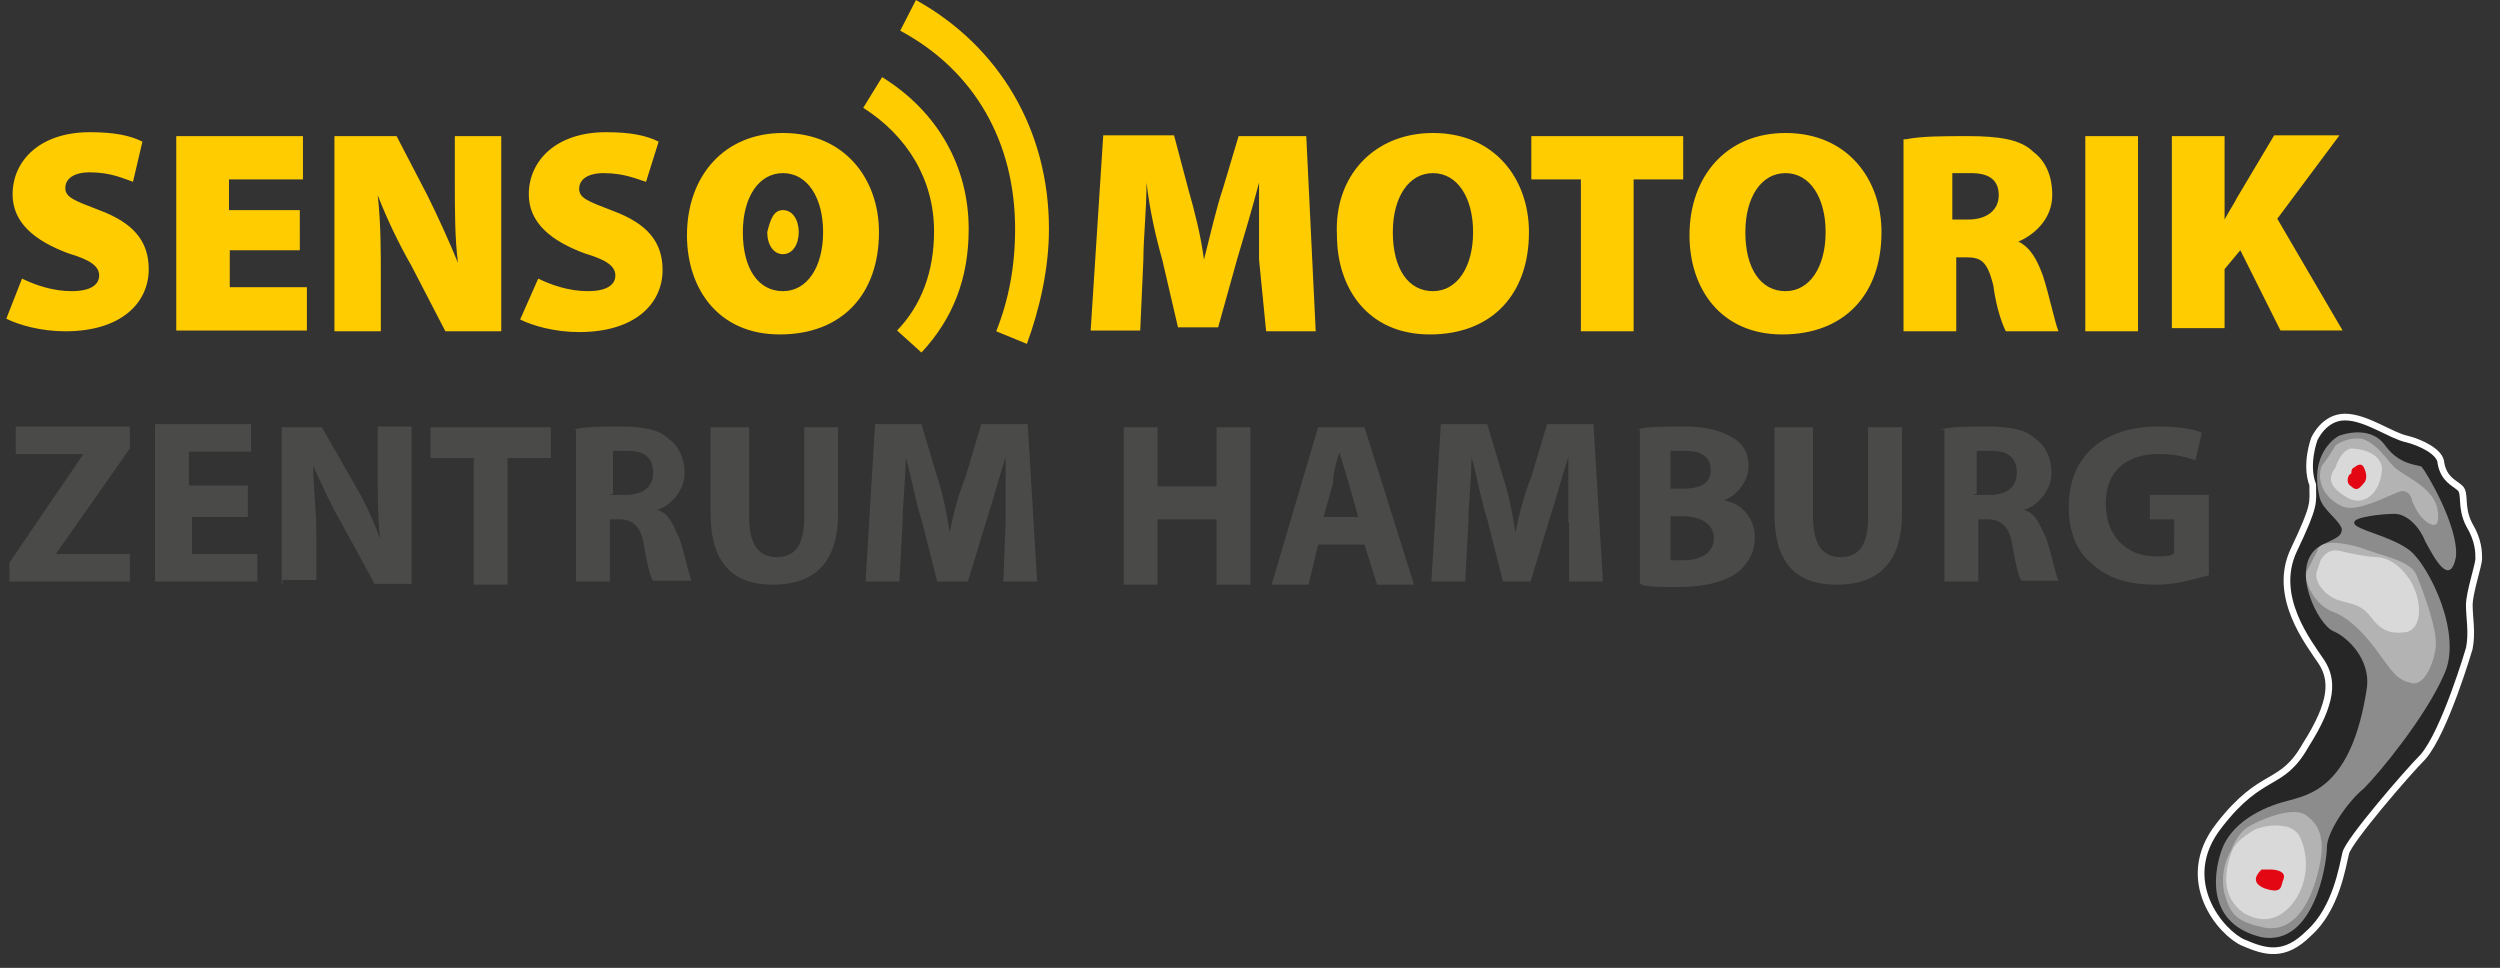 <?xml version="1.0" encoding="UTF-8"?> <svg xmlns="http://www.w3.org/2000/svg" xmlns:xlink="http://www.w3.org/1999/xlink" version="1.1" id="Ebene_1" x="0px" y="0px" viewBox="0 0 317.7 123" style="enable-background:new 0 0 317.7 123;" xml:space="preserve"><rect x="0" y="0" width="317.7" height="123" fill="#333333" stroke="none"/> <style type="text/css"> .st0{fill:#262626;} .st1{fill:none;stroke:#FFFFFF;stroke-width:0.849;stroke-miterlimit:10;} .st2{fill:#8C8C8C;} .st3{fill:#B3B3B3;} .st4{fill:#D9D9D9;} .st5{fill:#E30613;} .st6{fill:#4A4A49;} .st7{fill:#FFCC00;} </style> <g id="XMLID_34_"> <path id="XMLID_29_" class="st0" d="M294.1,55.8c0,0,1.2-2.8,3.9-2.8s5.9,2.4,7.9,2.8c1.6,0.4,4.3,1.6,4.3,3.1 c0.4,2,1.6,2.4,2.4,3.1s0,2.4,1.2,4.7c1.2,2,1.2,3.5,1.2,4.3c0,0.8-1.2,4.3-1.2,5.9s0.4,3.5,0,5.5c0,0-3.1,10.6-5.9,13.8 c-2,2-9.4,10.6-9.8,12.2c-0.4,1.6-1.2,7.1-4.7,10.2c-3.1,3.1-5.5,2.4-8.3,1.2c-2.8-1.2-8.6-7.9-3.1-14.9c5.5-7.1,7.9-4.7,11-10.2 c3.5-5.5,3.5-8.3,2-10.6c-1.6-2.4-6.3-8.3-3.5-14.2c2.8-5.9,2.4-5.9,2.4-8.3C292.9,59,294.1,55.8,294.1,55.8"></path> <path id="XMLID_28_" class="st1" d="M294.1,55.8c0,0,1.2-2.8,3.9-2.8s5.9,2.4,7.9,2.8c1.6,0.4,4.3,1.6,4.3,3.1 c0.4,2,1.6,2.4,2.4,3.1s0,2.4,1.2,4.7c1.2,2,1.2,3.5,1.2,4.3c0,0.8-1.2,4.3-1.2,5.9s0.4,3.5,0,5.5c0,0-3.1,10.6-5.9,13.8 c-2,2-9.4,10.6-9.8,12.2c-0.4,1.6-1.2,7.1-4.7,10.2c-3.1,3.1-5.5,2.4-8.3,1.2c-2.8-1.2-8.6-7.9-3.1-14.9c5.5-7.1,7.9-4.7,11-10.2 c3.5-5.5,3.5-8.3,2-10.6c-1.6-2.4-6.3-8.3-3.5-14.2c2.8-5.9,2.4-5.9,2.4-8.3C292.9,59,294.1,55.8,294.1,55.8z"></path> <path id="XMLID_27_" class="st2" d="M297.2,55.4c0,0,3.9-1.6,5.9,1.2c2,2.8,4.7,2.4,4.7,2.8c0.4,0.4,4.7,7.5,4.3,11.4 c-0.8,3.9-2.8,0-3.9-2c-0.8-2-2.4-3.5-3.9-3.5s-5.5,0.4-5.1,1.2c0,0.8,4.7,1.6,7.1,3.5c2.4,2,6.7,10.6,4.3,15.7 c-2.4,5.5-8.3,12.6-10.2,14.5c-2,1.6-4.7,5.5-4.7,7.5c0,2-1.6,12.6-8.3,11.4c-6.7-1.6-6.3-7.5-5.1-11c1.2-3.5,5.1-5.5,8.3-6.3 c2.8-0.8,8.3-1.6,10.2-14.5c0.4-3.5-2.4-6.3-4.3-7.1s-5.5-7.9-2-10.6c2-1.2,3.1-1.2,3.1-2.4c-0.4-1.2-2.4-2.4-2.8-3.9 C293.3,57.4,297.2,55.4,297.2,55.4"></path> <path id="XMLID_26_" class="st3" d="M294.5,70c0,0,0-2,5.5-0.4c3.1,1.2,6.3,1.6,7.1,3.5c0.8,2,2.8,7.1,2.4,9.4 c-0.4,2.4-1.6,4.7-3.1,4.3s-2-0.8-3.9-3.5c-2-2.8-3.9-4.7-5.9-5.5c-2.4-0.8-3.9-3.9-3.5-5.1C293.7,71.5,294.5,70,294.5,70"></path> <path id="XMLID_25_" class="st4" d="M294.9,71.2c0,0,0.8-1.6,2.4-1.2c1.6,0.4,3.9,0.8,4.7,0.8s2.4,0.4,3.9,2.4c1.6,2,2.4,6.3,0,7.1 c-2.4,0.4-3.5-0.4-4.7-2s-2.8-1.6-3.9-2c-1.6-0.4-3.5-2.4-2.8-3.9"></path> <path id="XMLID_24_" class="st3" d="M296.8,56.6c0,0,1.6-1.2,3.5-0.8c2,0.8,2.8,2.4,3.9,3.5c1.2,1.2,4.7,2.4,5.5,5.1 c0.4,2,0,2.8-1.2,2c-1.2-0.8-1.6-2-2-2.8c0-0.4-0.4-1.2-1.2-1.2s-5.5,2.8-7.5,2c-2-0.8-3.5-2.8-2.8-5.1 C296.4,57.4,296.8,56.6,296.8,56.6"></path> <path id="XMLID_23_" class="st4" d="M298.8,57c0,0,3.5,0,3.9,2.4c0,2.8-2,5.1-4.3,3.9c-2.8-1.6-2.4-2.8-1.6-3.9 C297.6,57,298.8,57,298.8,57"></path> <path id="XMLID_22_" class="st5" d="M299.2,59.4c0,0,0.8-0.8,1.2,0c0.4,0.8,0.4,1.6,0,2c-0.4,0.4-0.8,1.2-1.6,0.4 c-0.8-0.4-0.4-1.6,0-1.6C298.8,59.4,299.2,59.4,299.2,59.4"></path> <path id="XMLID_21_" class="st3" d="M282.7,113.6c0.8,2.8,1.6,3.5,5.1,4.3c5.1,0.8,6.7-6.3,7.1-8.6c0.4-2.4,0-4.3-1.6-5.5 c-1.6-1.6-5.9,0.4-6.7,0.8c-0.8,0.4-2,0.8-3.1,3.5C281.9,110.9,282.7,113.6,282.7,113.6"></path> <path id="XMLID_20_" class="st4" d="M290.2,105c0,0,1.2,0,2,1.2c0.8,1.6,1.2,3.9,0.4,6.3c-0.8,2.4-3.5,5.9-7.5,3.5 c-2.8-2-2.4-5.1-1.6-7.5c0.4-1.2,1.2-2,3.1-3.1C288.6,104.6,290.2,105,290.2,105"></path> <path id="XMLID_19_" class="st5" d="M288.6,110.5c0,0,2,0,1.6,1.2c-0.4,0.8,0,2-2.4,1.2c-2-0.8-0.8-2-0.4-2.4 C287.8,110.5,288.6,110.5,288.6,110.5"></path> </g> <g id="XMLID_53_"> <path id="XMLID_85_" class="st6" d="M1.2,71.5l9.4-13.8l0,0H2v-3.5h14.5V57L7.1,70.4l0,0h9.4v3.5H1.2V71.5z"></path> <path id="XMLID_83_" class="st6" d="M31.5,65.7h-7.1v4.7h8.3v3.5h-13v-20h12.2v3.5H24v4.3h7.5V65.7z"></path> <path id="XMLID_81_" class="st6" d="M35.8,74.3v-20h5.1l4.3,7.5c1.2,2,2.4,4.7,3.1,6.7l0,0C48,65.7,48,62.9,48,60.1v-5.9h4.3v20 h-4.7l-4.3-7.9c-1.2-2-2.4-4.7-3.5-7.1l0,0c0,2.8,0.4,5.5,0.4,8.6v5.9h-4.3V74.3z"></path> <path id="XMLID_79_" class="st6" d="M60.2,58.2h-5.5v-3.9H70v3.9h-5.5v16.1h-4.3V58.2z"></path> <path id="XMLID_76_" class="st6" d="M72.8,54.6c1.6-0.4,3.5-0.4,5.9-0.4c3.1,0,5.1,0.4,6.3,1.6c1.2,0.8,2,2.4,2,4.3 c0,2.4-2,4.3-3.5,4.7l0,0c1.6,0.4,2,2,2.8,3.5c0.8,2.4,1.2,4.7,1.6,5.5H83c-0.4-0.4-0.8-2.4-1.2-4.7c-0.4-2.4-1.6-3.1-3.1-3.1h-1.2 v7.9h-4.3V54.6H72.8z M77.5,62.9h2c2.4,0,3.5-1.2,3.5-2.8c0-2-1.2-2.8-3.1-2.8c-1.2,0-1.6,0-2,0v5.5H77.5z"></path> <path id="XMLID_74_" class="st6" d="M95.2,54.3v11.4c0,3.5,1.2,5.1,3.5,5.1c2.4,0,3.5-1.6,3.5-5.1V54.3h4.3v11c0,6.3-3.1,9-8.3,9 c-5.1,0-7.9-2.8-7.9-9v-11H95.2z"></path> <path id="XMLID_72_" class="st6" d="M127.8,66.4c0-2.4,0-5.1,0-8.3l0,0c-0.8,2.4-1.6,5.5-2.4,7.9l-2.4,7.9h-3.9l-2-7.9 c-0.8-2.4-1.2-5.1-2-7.9l0,0c0,2.8-0.4,5.9-0.4,8.3l-0.4,7.5h-4.3l1.2-20h5.9l2,6.7c0.8,2.4,1.2,4.7,1.6,7.1l0,0 c0.4-2.4,1.2-5.1,2-7.1l2-6.7h5.9l1.2,20h-4.3L127.8,66.4z"></path> <path id="XMLID_70_" class="st6" d="M147.1,54.3v7.5h7.5v-7.5h4.3v20h-4.3V66h-7.5v8.3h-4.3v-20C142.7,54.3,147.1,54.3,147.1,54.3z "></path> <path id="XMLID_67_" class="st6" d="M167.5,69.2l-1.2,5.1h-4.7l5.9-20h5.9l6.3,20H175l-1.6-5.1H167.5z M172.6,65.7l-1.2-4.3 c-0.4-1.2-0.8-2.8-1.2-3.9l0,0c-0.4,1.2-0.8,2.8-0.8,3.9l-1.2,4.3H172.6z"></path> <path id="XMLID_65_" class="st6" d="M199.3,66.4c0-2.4,0-5.1,0-8.3l0,0c-0.8,2.4-1.6,5.5-2.4,7.9l-2.4,7.9h-3.5l-2-7.9 c-0.8-2.4-1.2-5.1-2-7.9l0,0c0,2.8-0.4,5.9-0.4,8.3l-0.4,7.5h-4.3l1.2-20h5.9l2,6.7c0.8,2.4,1.2,4.7,1.6,7.1l0,0 c0.4-2.4,1.2-5.1,2-7.1l2-6.7h5.9l1.2,20h-4.3V66.4z"></path> <path id="XMLID_61_" class="st6" d="M208,54.6c1.2-0.4,3.5-0.4,5.9-0.4c2.8,0,4.3,0.4,5.9,1.2c1.6,0.8,2.4,2,2.4,3.9 c0,1.6-1.2,3.5-3.1,4.3l0,0c2.4,0.4,3.9,2.4,3.9,4.7c0,2-0.8,3.1-2,4.3c-1.6,1.2-3.9,2-7.9,2c-2.4,0-3.9,0-4.7-0.4V54.6H208z M212.3,62.1h1.6c2.4,0,3.5-0.8,3.5-2.4c0-1.6-1.2-2.4-3.1-2.4c-1.2,0-1.6,0-2,0C212.3,57.4,212.3,62.1,212.3,62.1z M212.3,71.2 c0.4,0,0.8,0,1.6,0c2,0,3.9-0.8,3.9-2.8c0-2-2-2.8-3.9-2.8h-1.6V71.2z"></path> <path id="XMLID_59_" class="st6" d="M230.4,54.3v11.4c0,3.5,1.2,5.1,3.5,5.1c2.4,0,3.5-1.6,3.5-5.1V54.3h4.3v11c0,6.3-3.1,9-8.3,9 s-7.9-2.8-7.9-9v-11H230.4z"></path> <path id="XMLID_56_" class="st6" d="M246.5,54.6c1.6-0.4,3.5-0.4,5.9-0.4c3.1,0,5.1,0.4,6.3,1.6c1.2,0.8,2,2.4,2,4.3 c0,2.4-2,4.3-3.5,4.7l0,0c1.6,0.4,2,2,2.8,3.5c0.8,2.4,1.2,4.7,1.6,5.5h-4.7c-0.4-0.4-0.8-2.4-1.2-4.7c-0.4-2.4-1.6-3.1-3.1-3.1 h-1.2v7.9h-4.3V54.6H246.5z M250.8,62.9h2c2.4,0,3.5-1.2,3.5-2.8c0-2-1.2-2.8-3.1-2.8c-1.2,0-1.6,0-2,0v5.5H250.8z"></path> <path id="XMLID_54_" class="st6" d="M280.7,73.1c-1.6,0.4-3.9,1.2-6.7,1.2c-3.5,0-6.3-0.8-8.3-2.8c-2-1.6-2.8-4.3-2.8-7.1 c0-6.7,4.7-10.2,11.4-10.2c2.8,0,4.7,0.4,5.5,0.8l-0.8,3.5c-1.2-0.4-2.4-0.8-4.7-0.8c-3.9,0-6.7,2-6.7,6.3c0,4.3,2.8,6.7,6.3,6.7 c1.2,0,2,0,2.4-0.4V66h-3.1v-3.1h7.5L280.7,73.1L280.7,73.1z"></path> </g> <path id="XMLID_51_" class="st7" d="M99.5,26.7c1.2,0,2,1.2,2,2.8c0,1.6-0.8,2.8-2,2.8s-2-1.2-2-2.8C97.9,27.9,98.3,26.7,99.5,26.7 M123.1,29.1c0-7.9-3.9-14.9-11-19.3l-2.4,3.9c5.5,3.5,9,9,9,15.7c0,5.1-1.6,9.4-4.7,12.6l3.1,2.8C121.1,40.5,123.1,35.4,123.1,29.1 z M133.3,29.1c0-12.6-6.3-23.2-16.9-29.1l-2,3.9C123.9,9,129,18.1,129,29.1c0,4.7-0.8,9-2.4,13l3.9,1.6 C132.1,39.3,133.3,34.2,133.3,29.1z M276,17.3h6.7v10.6l0,0c0.4-0.8,1.2-2,1.6-2.8l4.7-7.9h8.3l-7.9,10.6l8.3,14.2h-7.9l-5.1-10.2 l-2,2.4v7.5H276 M265,17.3h6.7v24.8H265V17.3z M248.5,27.9h1.6c2.4,0,3.9-1.2,3.9-3.1s-1.2-2.8-3.5-2.8c-1.2,0-2,0-2.4,0v5.9H248.5z M242.2,17.7c2-0.4,4.7-0.4,7.9-0.4c3.9,0,6.7,0.4,8.3,2c1.6,1.2,2.4,3.1,2.4,5.5c0,3.1-2.4,5.1-4.3,5.9l0,0 c1.6,0.8,2.4,2.4,3.1,4.3c0.8,2.4,1.6,6.3,2,7.1h-6.7c-0.4-0.8-1.2-2.8-1.6-5.9c-0.8-3.1-1.6-3.5-3.5-3.5h-1.2v9.4h-6.7V17.7H242.2z M226.9,22c-3.1,0-5.1,3.1-5.1,7.5c0,4.7,2,7.5,5.1,7.5s5.1-3.1,5.1-7.5S230,22,226.9,22 M226.9,16.9c7.9,0,12.2,5.9,12.2,12.6 c0,7.9-4.7,13-12.6,13c-7.9,0-11.8-5.9-11.8-12.6C214.7,22.4,219.4,16.9,226.9,16.9 M200.9,22.8h-6.3v-5.5h19.3v5.5h-6.3v19.3h-6.7 C200.9,42.1,200.9,22.8,200.9,22.8z M182.1,22c-3.1,0-5.1,3.1-5.1,7.5c0,4.7,2,7.5,5.1,7.5s5.1-3.1,5.1-7.5S185.2,22,182.1,22 M182.1,16.9c7.9,0,12.2,5.9,12.2,12.6c0,7.9-4.7,13-12.6,13c-7.9,0-11.8-5.9-11.8-12.6C169.5,22.4,174.6,16.9,182.1,16.9 M160,33 c0-2.8,0-6.3,0-9.8l0,0c-0.8,3.1-2,7.1-2.8,9.8l-2.4,8.6h-5.1l-2-8.6c-0.8-2.8-1.6-6.3-2-9.8l0,0c0,3.5-0.4,7.1-0.4,9.8l-0.4,9h-6.3 l1.6-24.8h9L151,24c0.8,2.8,1.6,5.9,2,9l0,0c0.8-3.1,1.6-6.7,2.4-9l2-6.7h8.6l1.2,24.8h-6.3L160,33z M99.5,22 c-3.1,0-5.1,3.1-5.1,7.5c0,4.7,2,7.5,5.1,7.5s5.1-3.1,5.1-7.5S102.6,22,99.5,22 M99.5,16.9c7.9,0,12.2,5.9,12.2,12.6 c0,7.9-4.7,13-12.6,13s-11.8-5.9-11.8-12.6C87.3,22.4,92,16.9,99.5,16.9 M68.4,35.4c1.6,0.8,3.9,1.6,6.3,1.6c2.4,0,3.5-0.8,3.5-2 c0-1.2-1.2-2-3.9-2.8c-4.3-1.6-7.1-3.9-7.1-7.5c0-4.3,3.5-7.9,9.8-7.9c3.1,0,5.1,0.4,6.7,1.2l-1.6,5.1C81,22.8,79.4,22,76.7,22 c-2,0-3.1,0.8-3.1,2s1.2,1.6,4.3,2.8c4.3,1.6,6.3,3.9,6.3,7.5c0,4.3-3.5,7.9-10.6,7.9c-3.1,0-5.9-0.8-7.5-1.6L68.4,35.4z M42.5,42.1 V17.3h7.9l3.9,7.5c1.2,2.4,2.8,5.9,3.9,8.6l0,0c-0.4-3.1-0.4-6.7-0.4-10.6v-5.5h5.9v24.8h-7.1l-4.3-8.3c-1.6-2.8-3.1-5.9-4.3-9l0,0 c0.4,3.5,0.4,7.1,0.4,11v6.3C48.4,42.1,42.5,42.1,42.5,42.1z M38.2,31.8h-9v4.7H39v5.5H22.4V17.3h16.1v5.5h-9.4v3.9h9V31.8z M2.8,35.4C4.4,36.2,6.7,37,9.1,37s3.5-0.8,3.5-2c0-1.2-1.2-2-3.9-2.8c-4.3-1.6-7.1-3.9-7.1-7.5c0-4.3,3.5-7.9,9.8-7.9 c3.1,0,5.1,0.4,6.7,1.2l-1.2,5.1c-1.2-0.4-2.8-1.2-5.5-1.2c-2,0-3.1,0.8-3.1,2s1.2,1.6,4.3,2.8c4.3,1.6,6.3,3.9,6.3,7.5 c0,4.3-3.5,7.9-10.6,7.9c-3.1,0-5.9-0.8-7.5-1.6L2.8,35.4z"></path> </svg> 